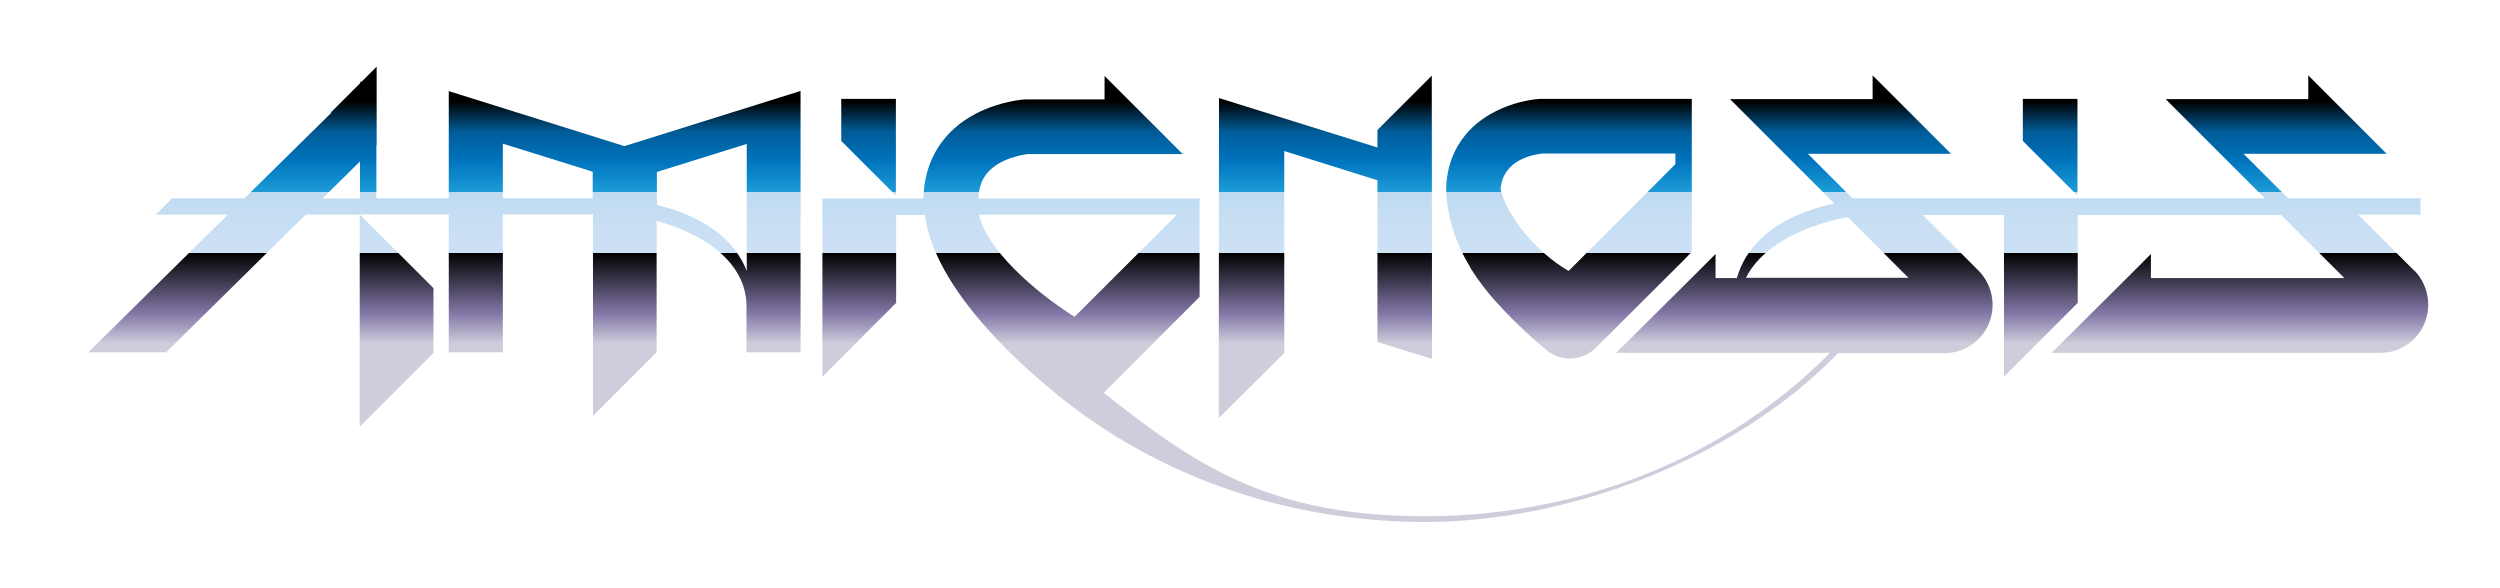 <?xml version="1.0" encoding="UTF-8"?>
<svg id="Amignosis_copy_2" xmlns="http://www.w3.org/2000/svg" xmlns:xlink="http://www.w3.org/1999/xlink" version="1.1" viewBox="0 0 915.3 215.1">
  <!-- Generator: Adobe Illustrator 29.3.1, SVG Export Plug-In . SVG Version: 2.1.0 Build 151)  -->
  <defs>
    <linearGradient id="linear-gradient" x1="595" y1="148" x2="595" y2="37.1" gradientUnits="userSpaceOnUse">
      <stop offset=".2" stop-color="#cecddb"/>
      <stop offset=".3" stop-color="#8377a7"/>
      <stop offset=".5" stop-color="#000"/>
      <stop offset=".5" stop-color="#cce0f4"/>
      <stop offset=".6" stop-color="#c8dff3"/>
      <stop offset=".7" stop-color="#bddaf1"/>
      <stop offset=".7" stop-color="#a1cfec"/>
      <stop offset=".7" stop-color="#74bde5"/>
      <stop offset=".7" stop-color="#35a5da"/>
      <stop offset=".7" stop-color="#1e9cd7"/>
      <stop offset=".8" stop-color="#0075be"/>
      <stop offset=".9" stop-color="#005b97"/>
      <stop offset="1" stop-color="#000"/>
    </linearGradient>
    <linearGradient id="linear-gradient1" x1="750.6" y1="148" x2="750.6" y2="37.1" xlink:href="#linear-gradient"/>
    <linearGradient id="linear-gradient2" x1="574.4" y1="148" x2="574.4" y2="37.1" xlink:href="#linear-gradient"/>
    <linearGradient id="linear-gradient3" x1="485.3" y1="148" x2="485.3" y2="37.1" xlink:href="#linear-gradient"/>
    <linearGradient id="linear-gradient4" x1="318" y1="148" x2="318" y2="37.1" xlink:href="#linear-gradient"/>
    <linearGradient id="linear-gradient5" x1="162.8" y1="148" x2="162.8" y2="37.1" xlink:href="#linear-gradient"/>
  </defs>
  <path d="M883.8,99l-20.4-20.4h22.8v-6h-28.8s-.7,0-.7,0h-19l-16.3-16.3h52.4l-.5-.5h0s-28.2-28.2-28.2-28.2v8.7h-52.2l36.3,36.3h-33s-98.2,0-98.2,0h0s-.2,0-.2,0h-10.1c0,0-.2,0-.5,0h-9s-16.3-16.3-16.3-16.3h52.4l-.5-.5h0s-28.2-28.2-28.2-28.2v8.7h-52.2l36.3,36.3h0l1.9,1.9c-3.2.7-6.7,1.6-10.1,2.9-13.7,5-22.4,13.3-25.6,24.4h-7.8v-8.8l-8.8,8.8-27.6,27.4h78.3c-37.7,38.1-91.3,59.8-148.2,59.8s-84-18.5-117.7-45.2l35.1-35.1v-36h-81c.2-6.1,2.8-10.3,8.1-13.2,4.5-2.4,9.2-3,10.2-3.1h56.5l-28.6-28.6v8.6h-29c-.9,0-9.3.7-17.9,5.1-12.3,6.3-19.2,17.4-19.4,31.2h-37v65.2l27-27v-32.2h10.5c1.7,12.6,9.4,26.6,22.9,41.7,10.5,11.8,21,20.2,21.4,20.6h0c37.5,32.3,86.6,50.1,138.8,50.1s113.1-22.5,151.3-61.8h38.9c7.2,0,13.6-4.3,16.3-10.9,2.7-6.6,1.2-14.2-3.8-19.3l-20.4-20.4h19.6s10.1,0,10.1,0v59.2l27-27v-32.2h74.5l10.7,10.7,12.4,12.4h-70.8v-8.8l-8.8,8.8-27.6,27.4h120.3c7.2,0,13.6-4.3,16.3-10.9,2.7-6.6,1.2-14.2-3.8-19.3ZM358.4,78.6h72.5l-37.5,37.4c-15-9.5-32.1-24.7-35-37.4ZM639.2,101.8c4.1-8.4,13.1-14.6,24.1-18.7,5.1-1.9,9.6-3,13.2-3.6l9.8,9.8,12.4,12.4h-59.5Z" style="fill: url(#linear-gradient);"/>
  <polygon points="760.6 36.2 740.6 36.2 740.6 51.6 760.6 71.6 760.6 36.2" style="fill: url(#linear-gradient1);"/>
  <path d="M538.1,97.7c1.9,3.1,4.1,6.2,6.7,9.4.7.8,1.4,1.7,2.2,2.6,9.5,10.7,19,18.3,19.4,18.6,2.5,2,5.5,3,8.4,3s6.9-1.3,9.5-4l31.3-31.2,3.8-3.9v-56h-55.6c-7.1.5-18.1,3.6-25.7,11.4-4.4,4.6-7.7,10.8-8.5,19-.1,1.2-.2,2.5-.1,3.8.5,8.5,2.8,17.6,8.7,27.3ZM564.8,56.2h48.6v3.9l-39.1,39.1c-12.4-7.1-23-21-24.9-29.9.8-11.1,12.5-12.8,15.4-13.1Z" style="fill: url(#linear-gradient2);"/>
  <polygon points="470.2 55.3 504.3 66 504.3 66 504.3 125.2 524.3 131.4 524.3 128.7 524.2 27.7 504.3 47.6 504.3 47.6 504.3 54 446.3 35.9 446.2 153.1 470.2 129.2 470.2 55.3" style="fill: url(#linear-gradient3);"/>
  <polygon points="328 36.2 308 36.2 308 51.6 328 71.6 328 36.2" style="fill: url(#linear-gradient4);"/>
  <path d="M164.3,33.3v39.3h-26.5v-19.5h.1v-28.2h0c0,0,0-.5,0-.5l-5.5,5.5h-.5v.5l-10.8,10.8h.3l-31.9,31.4h-26.5s-6,6-6,6h26.4s-51.1,50.4-51.1,50.4h28.5l51.1-50.4h19.8s0,77.6,0,77.6l27-27v-23.7l-27-27h32.6s0,50.5,0,50.5h19.8v-50.5h33s0,73.8,0,73.8l23.3-23.3v-48.1c2,.5,4.1,1.2,6.3,2,15.3,5.6,26.6,15.5,26.6,29.3s0,.7,0,1.1v15.7h19.8V33.3l-64.5,20.2-64.5-20.2ZM131.8,59.1v13.6h-13.8l13.8-13.6ZM184.1,72.6v-20l31.1,9.7,1.8.6v9.7h-33ZM242.3,62.4l31.1-9.7v46.5c-3.8-9.7-12.2-17.1-24.7-21.7-2.8-1-5.6-1.8-8.2-2.5v-12l1.8-.6Z" style="fill: url(#linear-gradient5);"/>
</svg>